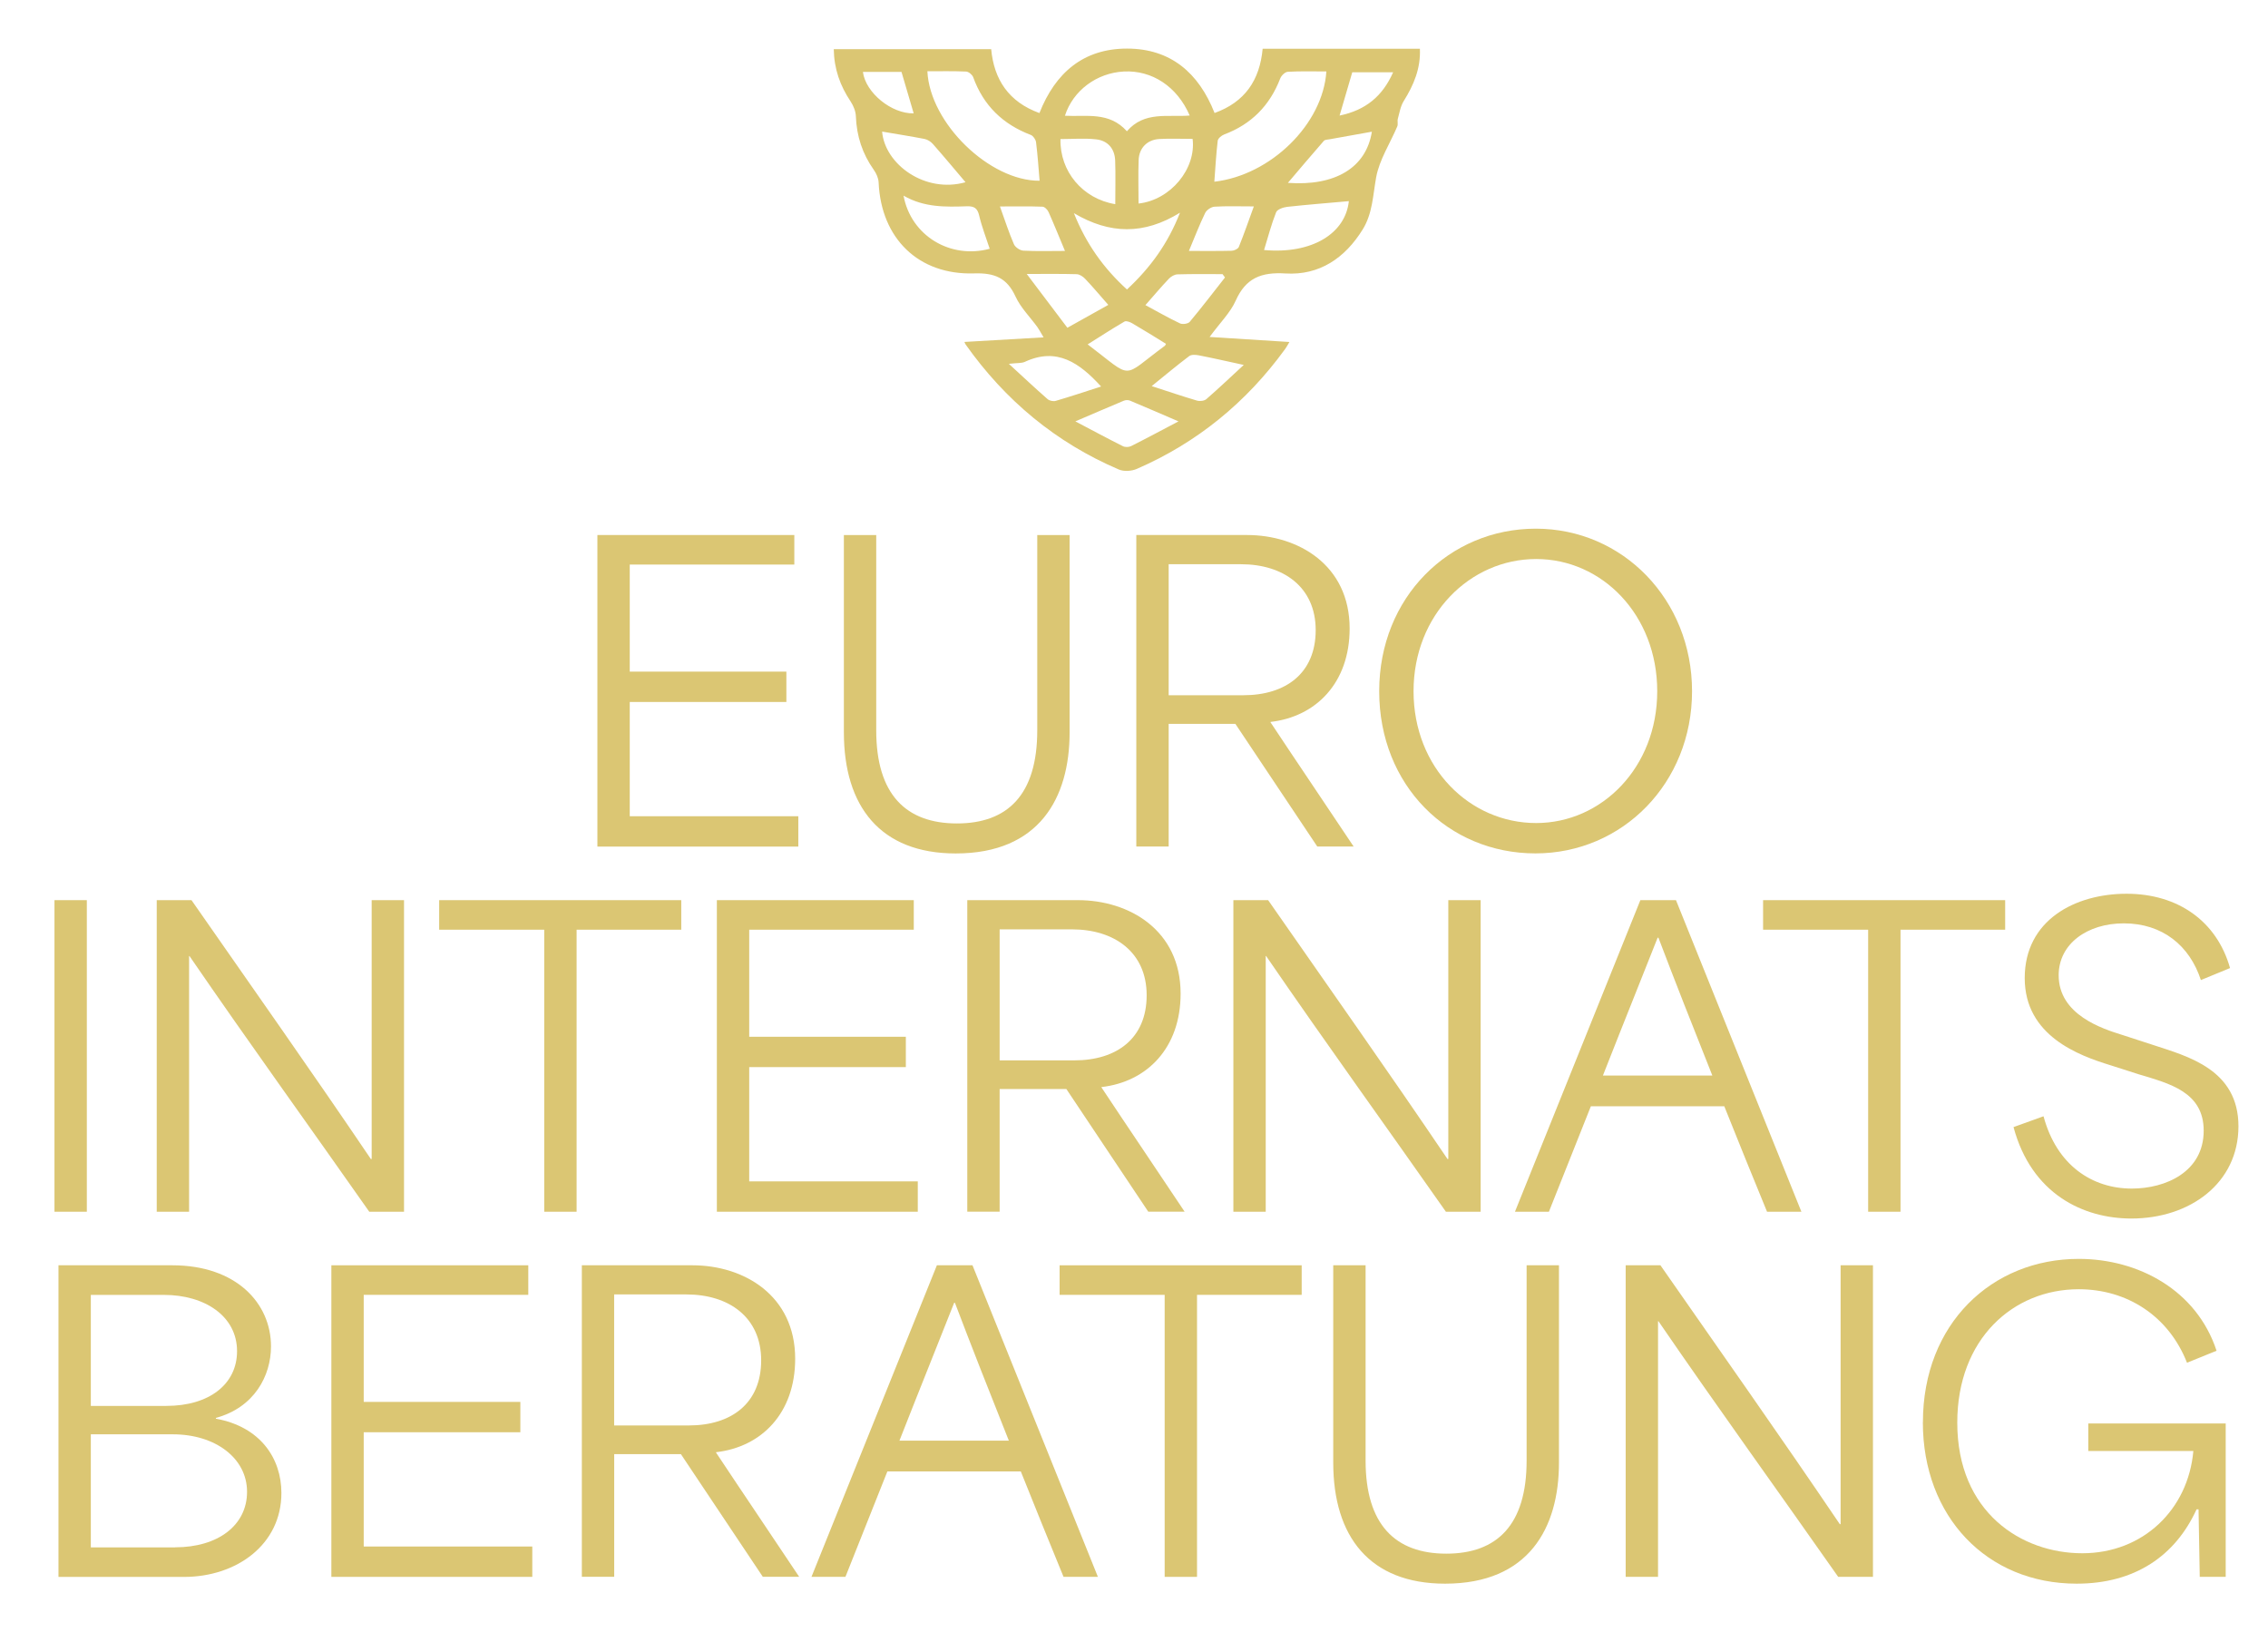 <?xml version="1.0" encoding="UTF-8"?> <svg xmlns="http://www.w3.org/2000/svg" xmlns:xlink="http://www.w3.org/1999/xlink" version="1.1" viewBox="0 0 396.77 285.52"><defs><style> .cls-1 { fill: none; } .cls-2 { fill: #dbc673; } .cls-3 { clip-path: url(#clippath); } </style><clipPath id="clippath"><rect class="cls-1" x="-51.19" y="8.5" width="546.71" height="299"></rect></clipPath></defs><g><g id="Ebene_1"><g><path class="cls-2" d="M104.51,93.6h34.45v5.17h-28.79v18.73h27.4v5.31h-27.4v19.99h29.49v5.31h-35.15v-54.51Z"></path><path class="cls-2" d="M147.63,128.13v-34.52h5.66v34.17c0,11.25,5.24,16.28,14.12,16.28s14.05-5.03,14.05-16.28v-34.17h5.66v34.52c0,11.46-5.31,21.18-19.92,21.18-13.21,0-19.57-8.25-19.57-21.18Z"></path><path class="cls-2" d="M198.79,93.6h19.36c8.95,0,17.96,5.24,17.96,16.35,0,9.5-5.87,15.44-13.84,16.35v.07c4.82,7.27,9.71,14.47,14.54,21.73h-6.36l-14.33-21.46h-11.67v21.46h-5.66v-54.51ZM217.52,121.63c7.41,0,12.65-3.84,12.65-11.39s-5.66-11.53-13.07-11.53h-12.65v22.92h13.07Z"></path><path class="cls-2" d="M241.28,120.93c0-16.42,12.23-28.44,27.4-28.44s27.33,12.37,27.33,28.44-12.16,28.37-27.4,28.37-27.33-11.88-27.33-28.37ZM268.74,143.99c11.46,0,21.18-9.71,21.18-23.06s-9.64-23.13-21.18-23.13-21.45,9.71-21.45,23.13,9.85,23.06,21.45,23.06Z"></path></g><g><path class="cls-2" d="M9.53,157.48h5.66v54.51h-5.66v-54.51Z"></path><path class="cls-2" d="M27.42,157.48h6.08c10.41,14.96,20.83,29.7,31.38,45.29h.14v-45.29h5.66v54.51h-6.08c-10.34-14.75-20.9-29.35-31.45-44.73h-.07v44.73h-5.66v-54.51Z"></path><path class="cls-2" d="M76.83,162.65v-5.17h42.35v5.17h-18.31v49.34h-5.66v-49.34h-18.38Z"></path><path class="cls-2" d="M125.41,157.48h34.45v5.17h-28.79v18.73h27.4v5.31h-27.4v19.99h29.49v5.31h-35.15v-54.51Z"></path><path class="cls-2" d="M169.22,157.48h19.36c8.95,0,17.96,5.24,17.96,16.35,0,9.5-5.87,15.44-13.84,16.35v.07c4.82,7.27,9.71,14.47,14.54,21.73h-6.36l-14.33-21.46h-11.67v21.46h-5.66v-54.51ZM187.95,185.51c7.41,0,12.65-3.84,12.65-11.39s-5.66-11.53-13.07-11.53h-12.65v22.92h13.07Z"></path><path class="cls-2" d="M215.77,157.48h6.08c10.41,14.96,20.83,29.7,31.38,45.29h.14v-45.29h5.66v54.51h-6.08c-10.34-14.75-20.9-29.35-31.45-44.73h-.07v44.73h-5.66v-54.51Z"></path><path class="cls-2" d="M286.98,157.48h6.22l21.94,54.51h-6.01c-2.52-6.15-5.03-12.3-7.48-18.45h-23.34c-2.45,6.15-4.89,12.3-7.34,18.45h-5.94l21.94-54.51ZM299.56,188.16c-3.35-8.39-6.78-17.12-9.43-24.11h-.14c-1.89,4.82-5.87,14.68-9.57,24.11h19.15Z"></path><path class="cls-2" d="M308.44,162.65v-5.17h42.35v5.17h-18.31v49.34h-5.66v-49.34h-18.38Z"></path><path class="cls-2" d="M352.26,197.18l5.24-1.89c2.31,8.6,8.53,12.65,15.44,12.65,5.94,0,12.58-2.93,12.58-10.13,0-6.78-6.01-8.25-11.32-9.85l-5.03-1.61c-5.45-1.68-14.96-5.1-14.96-15.24s8.81-14.75,17.82-14.75,15.79,4.82,18.1,13l-5.1,2.1c-1.96-6.01-6.71-9.92-13.49-9.92-6.36,0-11.39,3.56-11.39,9.08,0,6.92,7.62,9.36,11.25,10.48l5.38,1.75c5.94,1.96,14.82,4.26,14.82,14.19s-8.46,16.14-18.73,16.14c-8.39,0-17.47-4.26-20.62-16Z"></path></g><g><path class="cls-2" d="M10.23,221.36h19.92c11.18,0,17.26,6.64,17.26,14.19,0,5.17-2.94,10.69-9.64,12.51v.14c7.76,1.4,11.46,6.92,11.46,13,0,9.01-7.83,14.68-17.05,14.68H10.23v-54.51ZM29.1,245.96c7.55,0,12.37-3.84,12.37-9.57,0-6.15-5.66-9.85-12.79-9.85h-12.79v19.43h13.21ZM30.64,270.7c7.48,0,12.58-3.84,12.58-9.71s-5.52-10.06-13-10.06h-14.33v19.78h14.75Z"></path><path class="cls-2" d="M57.97,221.36h34.45v5.17h-28.79v18.73h27.4v5.31h-27.4v19.99h29.49v5.31h-35.15v-54.51Z"></path><path class="cls-2" d="M101.79,221.36h19.36c8.95,0,17.96,5.24,17.96,16.35,0,9.5-5.87,15.44-13.84,16.35v.07c4.82,7.27,9.71,14.47,14.54,21.73h-6.36l-14.33-21.46h-11.67v21.46h-5.66v-54.51ZM120.51,249.38c7.41,0,12.65-3.84,12.65-11.39s-5.66-11.53-13.07-11.53h-12.65v22.92h13.07Z"></path><path class="cls-2" d="M163.91,221.36h6.22l21.94,54.51h-6.01c-2.52-6.15-5.03-12.3-7.48-18.45h-23.34c-2.45,6.15-4.89,12.3-7.34,18.45h-5.94l21.94-54.51ZM176.49,252.04c-3.35-8.39-6.78-17.12-9.43-24.11h-.14c-1.89,4.82-5.87,14.68-9.57,24.11h19.15Z"></path><path class="cls-2" d="M185.37,226.53v-5.17h42.35v5.17h-18.31v49.34h-5.66v-49.34h-18.38Z"></path><path class="cls-2" d="M233.24,255.88v-34.52h5.66v34.17c0,11.25,5.24,16.28,14.12,16.28s14.05-5.03,14.05-16.28v-34.17h5.66v34.52c0,11.46-5.31,21.18-19.92,21.18-13.21,0-19.57-8.25-19.57-21.18Z"></path><path class="cls-2" d="M284.4,221.36h6.08c10.41,14.96,20.83,29.7,31.38,45.29h.14v-45.29h5.66v54.51h-6.08c-10.34-14.75-20.9-29.35-31.45-44.73h-.07v44.73h-5.66v-54.51Z"></path><path class="cls-2" d="M336.4,248.82c0-17.26,12.09-28.58,27.26-28.58,10.41,0,20.62,5.45,24.11,16.07l-5.17,2.1c-3.21-8.18-10.48-12.86-18.94-12.86-11.46,0-21.25,8.67-21.25,23.34,0,15.72,11.25,22.85,21.87,22.85s18.52-7.62,19.43-17.89h-18.38v-4.82h24.04v26.84h-4.54l-.21-11.81h-.35c-3.7,8.11-10.76,13-20.97,13-15.72,0-26.91-11.74-26.91-28.23Z"></path></g><g class="cls-3"><path class="cls-2" d="M234.35,20.22c4.57-.95,7.51-3.38,9.37-7.58h-7.15c-.74,2.52-1.43,4.9-2.22,7.58M150.96,12.58c.47,3.65,5.02,7.35,8.88,7.25-.7-2.37-1.4-4.76-2.13-7.25h-6.74ZM207.99,43.9c2.65,0,5.06.03,7.47-.03.44-.01,1.12-.32,1.26-.66.91-2.26,1.71-4.56,2.63-7.1-2.66,0-4.78-.08-6.89.05-.57.04-1.36.57-1.62,1.09-.99,2.03-1.8,4.15-2.85,6.65M186.31,43.9c-1.05-2.51-1.92-4.67-2.87-6.8-.18-.41-.69-.93-1.06-.94-2.35-.09-4.71-.04-7.45-.04.91,2.53,1.58,4.61,2.45,6.61.23.53,1.06,1.09,1.64,1.12,2.34.13,4.68.05,7.31.05M203.98,60.15c-2.02-1.24-3.93-2.44-5.87-3.57-.4-.24-1.08-.5-1.38-.33-2.17,1.26-4.27,2.63-6.45,4,8.19,6.19,5.69,5.99,13.52.23.05-.04.07-.12.18-.33M240,23.04c-2.51.45-4.94.88-7.36,1.32-.36.07-.84.06-1.04.28-2.24,2.56-4.43,5.17-6.29,7.35,8.21.6,13.7-2.61,14.69-8.96M154.32,23.03c.49,5.72,7.5,10.85,14.59,8.85-1.67-1.97-3.66-4.36-5.71-6.69-.36-.41-.92-.77-1.45-.88-2.48-.48-4.99-.87-7.43-1.29M217.57,63.84c-3.01-.65-5.43-1.21-7.87-1.68-.54-.1-1.28-.15-1.66.14-2.12,1.6-4.17,3.31-6.56,5.25,2.87.93,5.37,1.78,7.91,2.53.5.15,1.29.06,1.65-.25,2.15-1.87,4.22-3.84,6.54-5.98M176.5,63.66c2.55,2.34,4.62,4.29,6.76,6.16.33.29,1.01.44,1.44.31,2.66-.78,5.29-1.66,7.93-2.51-3.78-4.14-7.73-6.92-13.33-4.32-.58.27-1.33.18-2.8.35M214.3,48.54c-.14-.19-.28-.39-.42-.58-2.63,0-5.27-.04-7.9.04-.51.02-1.12.37-1.49.76-1.35,1.42-2.61,2.92-4.11,4.62,2.07,1.11,4.03,2.24,6.06,3.2.44.21,1.41.07,1.7-.28,2.12-2.53,4.12-5.16,6.16-7.75M186.73,57.34c2.58-1.44,4.84-2.7,7.16-4-1.52-1.73-2.74-3.18-4.04-4.55-.37-.4-.97-.8-1.48-.82-2.69-.08-5.38-.04-8.75-.04,2.54,3.36,4.71,6.24,7.1,9.4M188.13,73.72c2.96,1.56,5.62,2.99,8.31,4.34.39.2,1.06.18,1.45-.02,2.69-1.35,5.34-2.78,8.28-4.32-3.1-1.33-5.8-2.51-8.51-3.64-.3-.12-.74-.11-1.05.02-2.7,1.13-5.38,2.29-8.49,3.62M199.18,35.61c5.6-.62,10.1-6.07,9.46-11.31-1.93,0-3.89-.09-5.84.02-2.09.12-3.52,1.56-3.6,3.66-.1,2.48-.02,4.97-.02,7.63M195.11,35.71c0-2.67.07-5.15-.02-7.63-.08-2.07-1.29-3.48-3.32-3.7-2.06-.23-4.17-.05-6.25-.05-.13,5.66,3.88,10.45,9.59,11.39M221.14,43.74c8.39.76,14.25-2.91,14.83-8.55-3.53.32-7.18.6-10.81,1-.68.08-1.71.45-1.91.94-.83,2.09-1.4,4.29-2.11,6.6M158.07,34.24c1.3,7.02,8.2,11.14,15.07,9.28-.63-1.93-1.38-3.84-1.84-5.81-.31-1.32-.9-1.66-2.17-1.62-3.71.12-7.44.23-11.06-1.86M197.16,50.64c4.1-3.82,7.15-8.01,9.27-13.43-6.31,3.89-12.28,3.79-18.56.08,2.16,5.39,5.18,9.62,9.29,13.36M197.14,22.97c3.06-3.58,7.19-2.43,10.99-2.76-2.21-5.1-6.61-7.95-11.52-7.7-4.72.24-8.89,3.31-10.31,7.74,3.73.21,7.73-.78,10.85,2.72M232.05,12.5c-2.26,0-4.52-.07-6.76.06-.47.02-1.13.66-1.32,1.16-1.82,4.73-5.04,8.01-9.8,9.8-.47.18-1.09.69-1.14,1.11-.28,2.37-.41,4.76-.59,7.16,9.88-1.14,19-10.08,19.6-19.3M162.24,12.47c.42,9.07,10.9,19.22,19.63,19.15-.19-2.25-.34-4.5-.62-6.74-.06-.47-.5-1.11-.91-1.27-4.9-1.86-8.3-5.15-10.09-10.11-.16-.43-.8-.96-1.23-.98-2.25-.1-4.51-.05-6.78-.05M168.73,59.82c4.5-.26,8.93-.52,13.84-.8-.58-.97-.8-1.4-1.08-1.79-1.29-1.78-2.93-3.39-3.83-5.35-1.51-3.28-3.67-4.16-7.24-4.05-9.77.31-16.28-6.15-16.71-15.9-.03-.76-.4-1.59-.85-2.22-1.99-2.81-3-5.9-3.13-9.35-.03-.9-.43-1.88-.94-2.64-1.81-2.72-2.87-5.63-2.93-9.12h27.54c.49,5.31,3.06,9.23,8.44,11.18,2.78-7.06,7.71-11.28,15.32-11.28,7.61,0,12.54,4.23,15.32,11.27,5.32-1.92,7.9-5.74,8.41-11.24h27.51c.15,3.44-1.08,6.35-2.83,9.15-.56.89-.74,2.04-1.03,3.09-.12.43.07.96-.1,1.35-1.25,2.96-3.12,5.8-3.69,8.88-.57,3.13-.62,6.33-2.35,9.13-3.1,5.02-7.59,8.08-13.53,7.71-4.23-.26-6.93.8-8.7,4.77-.93,2.08-2.69,3.8-4.56,6.34,4.93.31,9.4.59,13.96.88-.16.26-.44.81-.8,1.3-6.76,9.29-15.35,16.32-25.89,20.9-.91.4-2.27.49-3.15.11-11.02-4.71-19.89-12.1-26.8-21.87-.12-.17-.18-.39-.21-.44"></path></g></g></g></svg> 